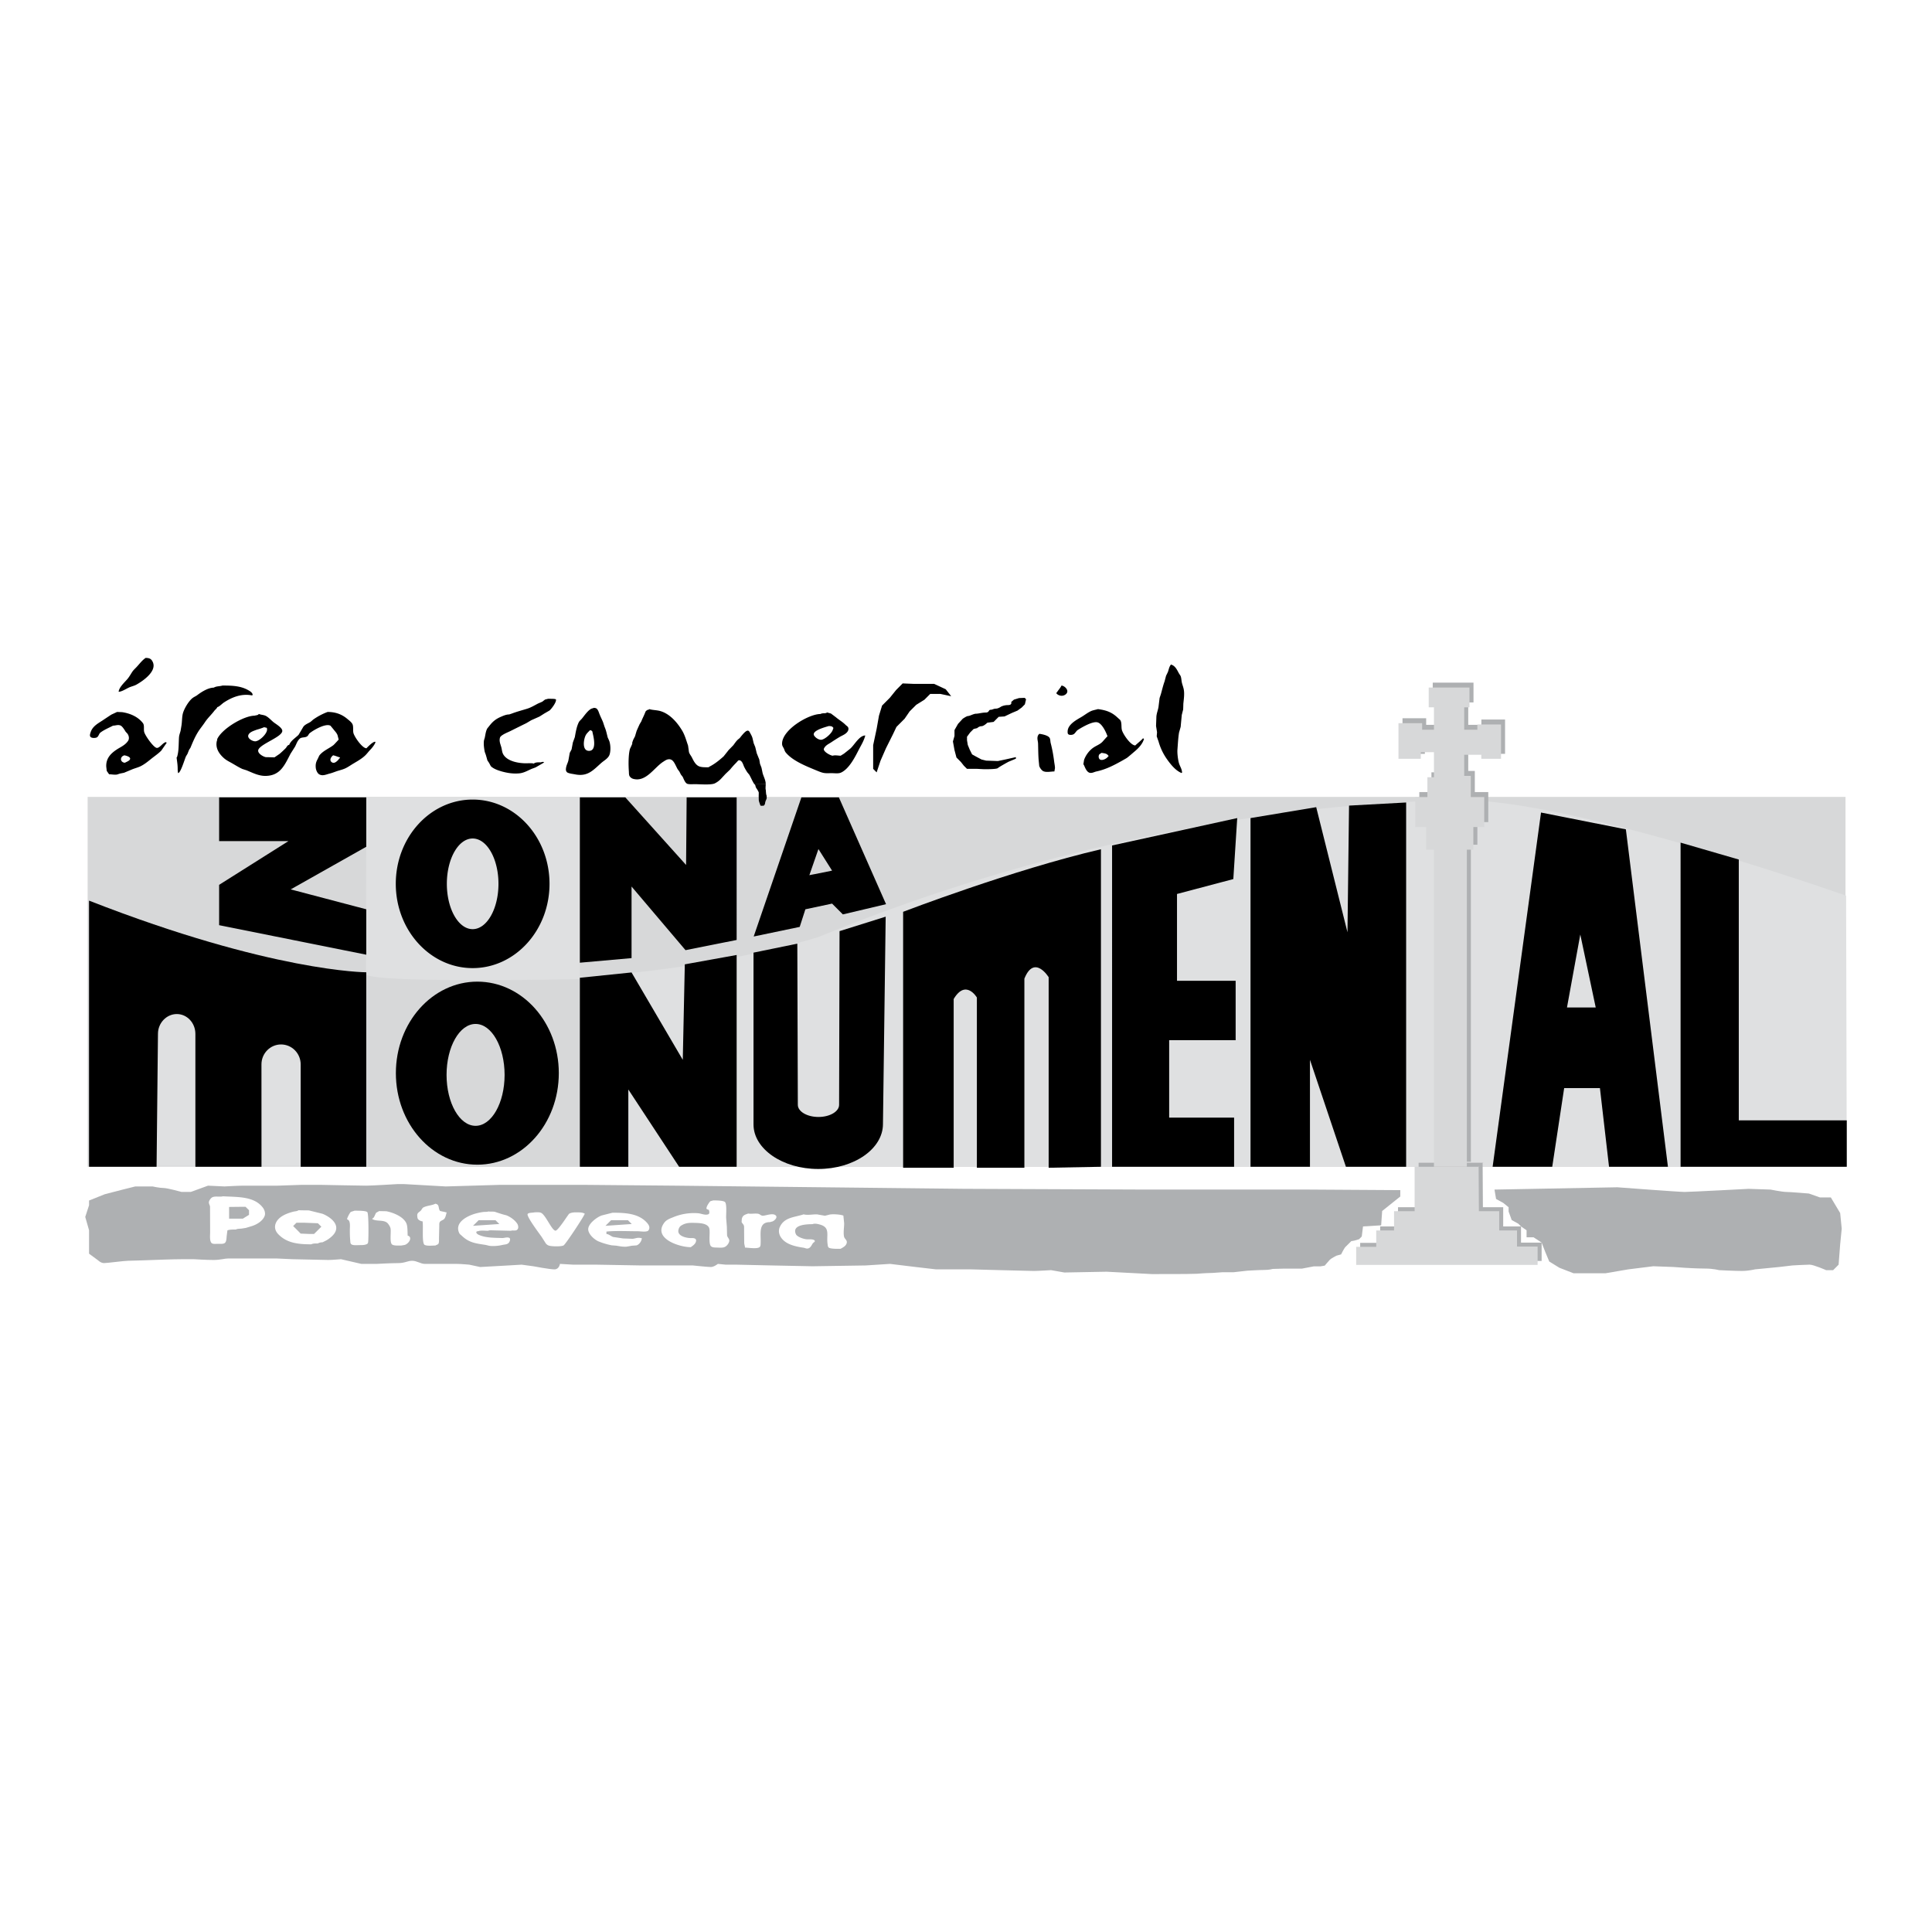 <svg xmlns="http://www.w3.org/2000/svg" width="2500" height="2500" viewBox="0 0 192.756 192.756"><g fill-rule="evenodd" clip-rule="evenodd"><path fill="#fff" d="M0 0h192.756v192.756H0V0z"/><path fill="#d7d8d9" d="M184.127 116.404H8.744V79.508h175.383v36.896z"/><path fill="#d7d8d9" d="M57.852 97.267l-21.309-.571v19.713h21.309V97.267z"/><path d="M58.12 116.409h126.132l-.066-27.048s-29.762-10.515-39.92-9.459c0 0-28.652-.377-62.591 13.581 0 0-10.279 3.275-23.827 3.979l.272 18.947z" fill="#dfe0e1"/><path d="M36.543 79.553h21.309v18.13s-19.973.444-21.335-.443l.026-17.687zM33.53 105.303l-6.407-6.407H13.517v17.412h18.259l1.754-11.005z" fill="#dfe0e1"/><path d="M139.707 118.74v.635l-1.809 1.446-.1 1.43-1.809.11-.127 1.006-.27.271-.469.139-.305.053s-.42.418-.574.568c-.152.152-.443.753-.443.753l-.459.127s-.523.263-.662.405-.508.586-.508.586l-.43.076h-.662l-1.199.228h-1.879l-1.018.028s-.332.103-.842.103-1.705.073-1.705.073l-1.348.152h-1.094c-.178 0-.916.08-1.297.08s-1.271.073-1.271.073l-1.146.025-3.35.008-4.525-.236-4.213.078-1.328-.234s-1.328.081-1.717.081c-.391 0-6.243-.159-6.243-.159h-3.512l-2.026-.235-2.576-.312-2.419.156-5.304.081-4.06-.081-3.516-.078h-1.086l-.782-.078s-.39.312-.701.312c-.313 0-1.796-.156-1.796-.156h-5.145l-4.447-.078h-2.342l-1.327-.078s-.077.548-.545.548-2.106-.311-2.106-.311l-1.172-.159-1.326.078-2.809.156-1.091-.234s-.859-.078-1.249-.078h-3.199c-.389 0-.781-.31-1.249-.31s-.702.232-1.404.232c-.703 0-2.107.077-2.107.077h-1.561l-2.027-.466s-.938.077-1.25.077c-.311 0-3.588-.077-3.588-.077l-1.639-.075h-4.761c-.389 0-.781.152-1.481.152-.701 0-1.95-.077-1.95-.077H18.18c-.937 0-2.886.077-2.886.077s-2.109.079-2.499.079c-.388 0-2.106.232-2.419.232-.312 0-.584-.271-.584-.271l-.907-.668v-1.009-1.327l-.38-1.33.38-1.168v-.47l1.57-.628 1.795-.465 1.249-.311h1.716s.703.154 1.093.154 1.795.392 1.795.392h.936l1.715-.624 1.641.078s1.404-.078 1.872-.078h3.432l2.298-.078h2.149s3.879.078 4.399.078 3.095-.156 3.095-.156h.7l4.136.234 5.307-.156h8.816l8.817.078 28.714.314 17.946.074h16.309l9.322.058z" fill="#aeb0b2"/><path d="M36.543 79.553H21.862v4.364h6.916l-6.916 4.363v4.025l14.681 2.946V90.72l-7.54-1.985 7.54-4.254v-4.928zM73.495 79.553h-4.988l-.056 6.745-6.064-6.745h-4.535v16.495l5.158-.457v-7.142l5.384 6.348 5.101-1.018V79.553zM79.956 79.553l-4.76 13.882 4.591-.959.566-1.756 2.663-.568 1.078 1.078 4.307-1.02-4.706-10.657h-3.739z"/><path fill="#d7d8d9" d="M81.656 84.71l-.906 2.606 2.266-.452-1.36-2.154z"/><path d="M55.752 107.068c0 5.05-3.637 9.132-8.128 9.132-4.489 0-8.127-4.082-8.127-9.132 0-5.045 3.638-9.129 8.127-9.129 4.491 0 8.128 4.084 8.128 9.129z"/><path d="M50.344 107.242c0 2.807-1.297 5.082-2.896 5.082-1.6 0-2.895-2.275-2.895-5.082s1.295-5.083 2.895-5.083c1.599 0 2.896 2.277 2.896 5.083z" fill="#d7d8d9"/><path d="M15.76 103.144c0-1.092.861-1.973 1.881-1.973 1.023 0 1.853.886 1.853 1.982v13.256h6.596l-.004-10.216c0-1.097.876-1.988 1.955-1.988 1.081 0 1.958.892 1.958 1.988v10.216h6.544V97.005s-9.409-.01-27.659-7.149v26.554h6.738l.138-13.266zM63.01 97.022l-5.158.528v18.859h4.836v-7.711l5.067 7.711h5.74v-21.13l-5.172.934-.202 9.527-5.111-8.718zM124.764 81.62v34.789h5.931v-10.674l3.588 10.674h6.008V80.063l-5.697.312-.156 12.639-3.12-12.483-6.554 1.089zM123.438 81.62l-.389 6.085-5.619 1.487v8.66h5.851v5.927h-6.633v7.728h6.479v4.902h-12.174V84.351l12.485-2.731zM148.92 116.409h5.947l1.19-7.848h3.568l.908 7.848h5.877l-4.197-33.665-8.465-1.677-4.828 35.342z"/><path fill="#dfe0e1" d="M157.666 93.236l1.539 7.278h-2.867l1.328-7.278z"/><path d="M173.479 85.756v26.024h10.773v4.629h-16.58V84.07l5.807 1.686zM104.625 116.507V97.495s-1.432-2.322-2.422.145v18.867h-4.74V99.522s-1.102-1.883-2.315.15v16.834h-5.043V90.971s10.916-4.19 19.736-6.242v31.68l-5.216.098z"/><path fill="#aeb0b2" d="M148.006 116.009h-6.471v4.436h-2.055v1.916h-1.777v1.64h-1.998v1.804h18.104v-1.832h-2.057v-1.612h-1.777v-1.916h-2.026l-.027-4.468.084.032zM147.143 79.026v-2.108h-.657v-2.103h1.707v.397h1.967v-3.424h-2.363v.528h-1.311V70.08h.526v-1.974h-4.067v1.974h.526v2.236h-1.182v-.658h-2.361v3.554h2.232v-.663h1.311v2.505h-.657v1.972h-1.21v2.998h1.084v2.254h.783v31.63h3.279v-31.63h.648v-2.254h1.088v-2.998h-1.382.039z"/><path fill="#d7d8d9" d="M147.605 116.409h-6.468v4.433h-2.053v1.919h-1.777v1.636h-2v1.806h18.101v-1.833h-2.054v-1.609h-1.776v-1.919h-2.029l-.028-4.463.084.03z"/><path d="M149.107 118.685l12.25-.23s6.166.466 6.711.466c.547 0 6.396-.31 6.396-.31l2.186.074s1.172.235 1.561.235 2.264.159 2.264.159l1.094.386h1.092l.934 1.562.154 1.559-.154 1.56-.156 2.029-.545.548h-.701s-1.248-.548-1.643-.548c-.387 0-1.713.078-1.713.078l-1.326.156-2.42.235s-.625.159-1.324.159c-.703 0-2.266-.081-2.266-.081s-.545-.158-1.404-.158c-.855 0-2.027-.078-2.027-.078l-1.092-.077-2.027-.075-2.498.311-2.264.388h-3.199l-1.404-.546-1.014-.623-.391-.937-.371-.954-.799-.524h-.703v-.703l-.555-.384-.271-.273-.656-.361-.311-.854v-.427l-.539-.435-.711-.39-.158-.937z" fill="#aeb0b2"/><path d="M88.093 112.143l.271-20.687-4.603 1.444-.044 17.33c0 .666-.92 1.21-2.059 1.21-1.138 0-2.059-.544-2.059-1.21l-.051-16.082-4.371.897.001 17.148c0 2.427 2.893 4.437 6.457 4.437 3.568 0 6.458-2.01 6.458-4.487z"/><path d="M22.248 119.354c-.352.105-.914-.09-1.181.184-.093.093-.212.259-.225.393-.02.181.105.301.114.486.001.834.006 1.666.008 2.5 0 .329-.064.831.119 1.073.11.144.381.11.562.11.756 0 .927.068.966-.733.026-.207.051-.413.078-.615.249-.089.54-.081.839-.081.16-.09.364-.072.56-.093.147-.022.295-.046.442-.07.2-.061.398-.12.595-.181.488-.15 1.116-.516 1.289-1.048.085-.271-.042-.603-.188-.791-.883-1.163-2.544-1.046-3.978-1.134zm48.917.411c-.089.022-.178.051-.269.072-.107.051-.358.462-.385.588-.016.054-.062.198.011.198.053.033.131.08.201.08.037.133.111.383-.059.446-.319.123-.712-.084-1.024-.104a5.373 5.373 0 0 0-2.53.42c-.295.115-.622.241-.826.512-1.185 1.575 1.467 2.454 2.637 2.454.146-.11.292-.198.411-.351.097-.132.198-.385.021-.495-.148-.093-.412-.05-.593-.068-.411-.038-1.194-.235-1.073-.804.033-.16.111-.326.252-.42.492-.324.923-.299 1.539-.281.416.016 1.034.062 1.244.438.079.146.074.315.078.504.005.351-.085 1.217.15 1.397.144.113.335.113.534.118.246.006.569.04.785-.041.23-.084.459-.368.491-.619.026-.217-.198-.349-.221-.568-.006-.287-.013-.57-.021-.856-.024-.302-.049-.6-.071-.901-.008-.357.086-1.361-.117-1.558-.163-.156-.897-.161-1.165-.161zm-27.724.329c-.37.187-.811.178-1.183.364-.145.068-.191.259-.31.359-.275.227-.375.229-.291.704.033.181.325.33.5.33.101.42-.097 2.196.212 2.353.272.13.739.062 1.071.062.086-.062.255-.084.309-.189.066-.135.049-.334.049-.504.008-.413.019-.821.028-1.229.008-.139-.016-.249.027-.367.07-.199.33-.216.468-.366.115-.131.153-.327.202-.494.014-.059.025-.112.036-.164h-.081c-.084-.045-.599-.111-.599-.166-.179-.302-.011-.599-.438-.693zm-13.661.652c-.16.118-.361.096-.553.153-.622.166-1.427.466-1.708 1.129-.168.395-.054.78.205 1.065.86.934 2.022 1.052 3.338 1.052.17-.098.426-.08.639-.08.121-.075.326-.123.481-.123.118-.057.236-.118.354-.175.295-.163.67-.454.856-.749.572-.918-.553-1.658-1.221-1.921-.454-.112-.903-.223-1.354-.336a44.661 44.661 0 0 1-1.037-.015zm5.607.041c-.125.044-.252.077-.38.124-.096.055-.381.605-.381.738.082.031.17.085.212.176.116.238.065.629.065.927 0 .331.007.676.038.984.013.14-.001.324.115.409.183.13.56.08.812.08.276 0 .525.003.745-.109.089-.044.108-.122.12-.222.041-.372.059-2.82-.086-2.959-.163-.161-.986-.137-1.26-.148zm2.446.044c-.098.049-.192.104-.288.154-.112.106-.211.578-.396.578v.086h.039c.447.24 1.175.004 1.524.438.105.137.212.292.251.468.077.369-.119 1.447.176 1.622.21.123.631.089.896.089.12-.02.238-.038.354-.061.246-.072.582-.41.53-.708-.02-.106-.136-.211-.244-.211-.021-.358 0-.915-.121-1.211-.293-.699-1.333-1.097-2.006-1.229-.24-.004-.478-.01-.715-.015zm10.895.036c-.144.056-.319.035-.481.049a5.426 5.426 0 0 0-.717.14c-.819.208-2.238.872-1.709 1.975.052.106.17.182.255.262.718.69 1.378.761 2.372.912.121.029.244.058.361.088.429.057.91.009 1.289-.078.268-.068.562-.028.715-.3.062-.104.147-.354-.02-.421-.221-.089-.467.032-.703.024-.812-.024-1.64-.013-2.325-.319-.088-.038-.284-.158-.238-.293.02-.057.144-.073.201-.073.185-.095.711-.038.962-.038.142-.07.382-.042.558-.042l1.723.042c.184-.075.448.03.606-.088.201-.146.132-.467.018-.635-.254-.369-.675-.661-1.07-.82-.155-.039-.31-.077-.463-.125a34.55 34.55 0 0 1-.691-.224c-.208-.041-.442-.001-.643-.036zm4.608.086c-.159.055-.641.013-.698.183-.089.267 1.171 1.939 1.392 2.252.142.224.287.449.428.673a.689.689 0 0 0 .247.191c.238.118 1.299.138 1.525.002.212-.125 2.115-3.009 2.115-3.18h-.04c-.174-.116-.502-.116-.724-.116-.291-.005-.591 0-.816.154-.055.074-.109.155-.166.232-.157.219-.957 1.449-1.177 1.441-.375-.021-.991-1.612-1.463-1.791-.177-.069-.416-.041-.623-.041zm7.773.041c-.359.092-.716.18-1.075.273-.453.154-1.303.778-1.346 1.328-.021.246.132.498.272.674.183.224.461.448.715.567.413.176.896.322 1.354.41.156.012.316.023.474.037.323.055.634.121 1.004.098.176-.03.351-.061.523-.093.158-.014.318-.024.478-.035.269-.087.524-.433.524-.726h-.082c-.027-.006-.054-.011-.083-.019-.29-.049-.501.069-.758.088l-.962-.037-.987-.15c-.207-.075-.431-.289-.655-.289v-.246c.977-.095 2.104-.033 3.086-.033.302 0 .696.083.989-.005.095-.025.162-.131.187-.218.076-.245-.075-.463-.225-.629-.822-.924-2.146-.995-3.433-.995zm13.54.08c-.335.123-.571.165-.642.575-.005.092-.01.186-.017.269.08.183.229.238.248.467.003.532.006 1.063.013 1.596 0 .187.076.333.076.489.337.013 1.19.153 1.452-.041.116-.09.105-.262.111-.406.042-.914-.266-2.091.923-2.091.089-.023.179-.049.265-.071.162-.065.524-.37.333-.581-.278-.309-1.016.018-1.319.013-.182-.008-.281-.166-.445-.194-.324-.058-.675.035-.998-.025zm5.529.082c-.889.301-1.931.274-2.375 1.264-.131.286-.108.615.032.893.433.833 1.489 1.044 2.34 1.173.151.024.298.123.471.064.217-.064.32-.298.43-.478.05-.09.223-.158.223-.258-.015-.013-.026-.025-.039-.035h.039c-.18-.188-.579-.113-.84-.137-.288-.026-.927-.238-1.048-.501-.44-.947 1.041-1.004 1.648-1.004.22-.1.556-.018.761.042 1.05.305.607 1.047.752 1.966.015.108.02.236.098.316.155.153.925.133 1.195.133.239-.14.534-.268.613-.582.071-.295-.224-.39-.271-.651-.078-.419.015-.889.015-1.304-.027-.263-.05-.521-.077-.778-.328-.118-.981-.162-1.36-.105-.161.043-.321.083-.482.123-.254-.048-.508-.088-.763-.136-.458-.023-.931.107-1.362-.005zm-57.32-.739v1.166h1.376l.611-.379v-.46l-.344-.339h-.573l-1.07.012zm7.463 1.573h-.74l-.333.332.446.443.302.31.805.035h.535l.381-.378.346-.345-.346-.342-1.396-.055zm16.871.31l2.625-.18-.382-.379h-1.679l-.564.559zm13.215 0l2.624-.18-.382-.379h-1.681l-.561.559z" fill="#fff"/><path fill="#d7d8d9" d="M146.74 79.521v-2.108h-.656v-2.107h1.705v.396h1.969V72.28h-2.362v.526h-1.312V70.57h.525v-1.975h-4.066v1.975h.523v2.236h-1.179v-.656h-2.36v3.552h2.229v-.658h1.31v2.502h-.654v1.975h-1.211v2.994h1.086v2.254h.779v31.635h3.282V84.769h.648v-2.254h1.086v-2.994h-1.381.039z"/><path d="M76.398 78.242s-.033.487-.012.505c.021.024.031.206.031.261 0 .059.023.184.023.224 0 .045.048.132.048.163 0 .033.008.158.008.224 0 .068-.106.286-.106.286s-.047.114-.047.164c0 .058-.032.188-.056.205-.02.028-.059.111-.121.111s-.256.016-.275-.005c-.016-.017-.029.015-.059-.113-.029-.118-.129-.31-.129-.454 0-.136-.007-.385-.007-.417l.007-.322c0-.047-.137-.291-.162-.321-.029-.023-.153-.224-.153-.274 0-.046-.038-.148-.038-.148l-.113-.146 1.161.057z"/><path d="M14.527 65.641c.391 0 .585.094.73.44.386.92-1.021 1.875-1.647 2.224-.247.136-.509.178-.763.299-.264.123-.714.414-1.011.414.042-.442.572-.922.858-1.25.183-.211.33-.475.478-.704.137-.221.335-.379.509-.575.278-.307.509-.617.846-.848zm102.299.659c.414.118.59.494.779.851.055.086.109.174.168.26.1.21.09.457.143.696.053.23.152.457.193.708.078.455-.006.972-.047 1.399-.004.194-.01.382-.018.573-.047.181-.09.359-.137.537-.037.395-.076.796-.111 1.191l-.164.58c-.09.568-.111 1.105-.158 1.689-.029.384.057 1.047.162 1.389.092.286.299.584.299.917h-.039v.04c-.576-.233-1.023-.776-1.389-1.275a5.791 5.791 0 0 1-.924-1.893c-.061-.165-.117-.328-.176-.495.008-.138.021-.276.031-.407-.033-.214-.064-.42-.1-.628.012-.312.025-.631.035-.942.031-.359.156-.625.211-.955.035-.298.074-.597.109-.896l.127-.379c.121-.428.219-.867.369-1.274.049-.188.1-.373.148-.564.064-.128.127-.256.189-.39.097-.283.115-.494.3-.732zm-94.625 2.096c.991 0 1.856.038 2.613.49.156.091.394.239.394.455h-.04v.045c-1.088-.221-2.051.191-2.843.711-.155.103-.489.445-.639.445-.062.165-.201.243-.305.379-.296.392-.673.733-.946 1.153-.207.312-.471.625-.672.947-.312.498-.536 1.038-.76 1.58-.042.065-.086.136-.132.199l-.171.425c-.05.078-.096.156-.144.234-.122.256-.531 1.67-.785 1.67-.057-.211-.037-.379-.049-.62-.012-.279-.058-.568-.094-.859-.007-.058-.041-.085.023-.085.202-.596.165-1.3.206-1.978.017-.254.103-.452.159-.668.029-.179.06-.352.089-.532.059-.372.047-.742.116-1.104.094-.492.583-1.319.983-1.633.147-.118.335-.188.479-.298.418-.32 1.093-.745 1.646-.745.264-.162.568-.117.872-.211zm83.707 0c.369.048.834.553.414.88-.514.397-1.104-.173-.889-.173.153-.259.346-.439.475-.707zm-51.227 1.322c.121.007.789-.022.789.08.052.264-.446.928-.648 1.093-.172.098-.347.198-.519.299l-.473.299c-.271.121-.544.244-.816.362l-.506.301c-.527.258-1.054.52-1.582.784-.232.118-.965.392-1.042.66-.1.344.046.648.126.935.07.243.073.504.195.721.409.731 1.612.924 2.417.9.103-.006.594-.015.594.029h.04c.19-.143.452-.123.713-.123.053-.025.276-.083.276 0h.039v.038h-.039c-.267.159-.536.312-.805.467-.122.048-.247.093-.372.138-.399.169-.781.407-1.24.455-.64.063-1.225-.038-1.777-.19-.354-.104-.808-.252-1.08-.525-.059-.105-.116-.219-.173-.324l-.169-.25c-.047-.17-.092-.336-.142-.502-.039-.146-.113-.279-.139-.43-.056-.324-.112-.703-.061-1.06.027-.098.056-.196.084-.292.056-.276.089-.562.198-.809.051-.12.115-.176.193-.274.381-.5.676-.756 1.238-.995.238-.103.516-.224.803-.224.076-.025.148-.05.227-.075.501-.194 1.022-.33 1.543-.49.384-.112.764-.346 1.125-.532.136-.055.272-.118.409-.176.088-.073.181-.141.272-.211l.302-.079zm4.509.905c.114.002.248.007.33.072.166.133.227.395.306.583.105.266.241.522.344.783l.156.475c.15.336.209.671.306 1.043.054.118.106.228.156.348.128.367.155.943.037 1.334-.124.404-.541.598-.829.854-.821.728-1.351 1.382-2.589 1.15-.258-.053-.54-.073-.77-.176-.132-.061-.191-.219-.175-.377.037-.375.164-.52.244-.829.048-.259.093-.51.138-.769l.182-.344c.043-.228.087-.454.128-.686l.199-.545c.086-.495.178-1.04.388-1.467.067-.136.185-.229.292-.347.26-.296.738-1.062 1.158-1.062l-.001-.04zm5.577.125c.338.101.711.093 1.062.181.964.256 1.726 1.118 2.237 1.975.271.458.403.972.581 1.479.032.213.062.43.09.641.06.218.191.346.293.545.161.318.347.719.693.877.265.117.612.105.939.105.045-.025.119-.013.119-.081h.038c.5-.261.933-.61 1.373-1.003.168-.208.337-.419.502-.633.158-.159.314-.322.474-.487.137-.182.278-.402.45-.558.059-.051.121-.099.179-.146.153-.184.55-.729.786-.746.112-.012.174.075.22.161.092.168.218.381.272.576.041.167.08.346.121.517.053.128.103.259.157.384.049.206.099.405.147.613.083.206.169.419.253.623l.075.444c.051.123.1.254.148.382.036.178.074.352.109.528.098.364.312.708.312 1.115-.198 0-1.187.03-1.187-.083-.166-.271-.292-.583-.45-.859-.064-.077-.129-.158-.195-.236a5.034 5.034 0 0 1-.31-.53c-.103-.204-.171-.563-.417-.662-.069-.032-.133-.019-.192.013a9.509 9.509 0 0 0-.205.227c-.212.21-.405.427-.594.663l-.471.45c-.142.156-.284.306-.427.462a2.154 2.154 0 0 1-.65.48c-.382.163-1.422.08-1.906.072-.258-.002-.548.028-.783-.024-.254-.061-.397-.505-.498-.708l-.173-.219-.155-.304c-.061-.081-.12-.165-.18-.244-.14-.244-.287-.638-.481-.83a.498.498 0 0 0-.379-.158c-.223.008-.392.136-.564.245-.916.577-1.732 2.078-3.022 1.706-.134-.038-.313-.171-.366-.31-.049-.118-.041-.292-.049-.426-.048-.619-.055-1.694.112-2.259.04-.085.081-.17.122-.261.027-.062.16-.324.089-.324l.11-.313.183-.354c.049-.173.101-.346.152-.517.091-.219.196-.44.291-.656.059-.105.122-.208.184-.311.098-.262.209-.463.31-.704.039-.093.076-.181.113-.276a.489.489 0 0 1 .357-.201l.001-.041zm44.78 0c.799.106 1.367.292 1.951.847.086.075.172.156.256.229.186.247.104.666.168.97.084.404.873 1.578 1.346 1.578.096-.101.75-.641.75-.699h.08v.036h.041c-.131.492-.521.911-.906 1.238-.277.234-.525.457-.807.675-.148.088-.297.171-.443.256-.826.462-1.625.884-2.592 1.091-.195.04-.379.158-.594.145-.467-.025-.613-.849-.711-.849.023-.15.051-.306.074-.455.166-.455.488-.906.898-1.198.291-.212.645-.317.914-.583.084-.083.486-.563.525-.563-.146-.424-.561-1.322-1.037-1.404-.504-.092-1.52.505-1.92.761-.162.103-.246.312-.41.422-.131.088-.453.123-.564-.009-.047-.053-.049-.151-.049-.227-.012-.734.91-1.196 1.402-1.49.295-.178.553-.382.854-.535.248-.13.497-.153.774-.236zm-97.867.284c.169.008.339.013.508.02.781.121 1.557.438 2.063 1.083.179.227.068.58.131.875.071.341.873 1.482 1.214 1.598.312.107.661-.565.988-.565v.04h.039v.04c-.178.254-.354.51-.532.767-.32.321-.682.558-1.02.832-.362.293-.71.573-1.113.758-.256.11-.516.176-.776.281l-.805.337c-.14.03-.277.053-.419.086-.092.029-.188.062-.284.092-.269.04-.53-.025-.788-.025-.079-.11-.158-.229-.237-.341-.014-.131-.028-.264-.046-.399-.047-.799.403-1.296.982-1.688.408-.284.909-.46 1.205-.927.132-.214.065-.508-.074-.696-.062-.071-.122-.133-.184-.201-.096-.166-.327-.542-.511-.616-.263-.105-.483.015-.739.015-.416.216-.865.397-1.249.681-.176.126-.179.404-.396.503-.16.067-.552.077-.635-.108-.058-.123-.006-.264.028-.377.183-.616.696-.889 1.179-1.203.296-.196.591-.395.886-.588.194-.093.39-.181.585-.274zm21.004 0c.78 0 1.417.224 1.977.701.163.135.364.284.482.472.148.244.051.64.119.924.09.374.876 1.525 1.299 1.525.168-.174.578-.588.796-.638.044-.016.073-.04.073.025h.042c-.118.294-.344.577-.568.806-.166.176-.296.364-.476.533-.338.321-.765.56-1.154.792-.244.143-.461.299-.707.429-.251.14-.534.211-.814.294-.292.088-.562.211-.871.287-.341.087-.702.275-1.043.067-.184-.11-.32-.439-.335-.661-.034-.354.036-.581.19-.859l.158-.339c.362-.484.985-.708 1.426-1.057.069-.058.511-.542.511-.542a35.028 35.028 0 0 0-.111-.435c-.085-.239-.272-.407-.422-.608-.095-.116-.19-.231-.285-.344-.496-.267-1.699.449-2.062.736-.109.085-.146.233-.248.313-.217.171-.577.061-.777.262-.234.233-.303.5-.446.775-.151.236-.301.478-.453.714-.583 1.112-1.005 2.183-2.475 2.208-.724.013-1.333-.329-1.938-.568-.124-.035-.251-.083-.379-.118-.366-.164-.7-.38-1.047-.578-.278-.159-.544-.282-.794-.498-.476-.417-.888-1.004-.717-1.728.011-.052.082-.132.014-.132.429-1.053 2.667-2.387 3.757-2.387.077-.038.395-.045.395-.166h.041c.226.092.479.08.694.196.269.145.503.411.742.61.216.18.892.55.886.881-.012.588-2.047 1.244-2.37 1.833-.196.365.438.727.721.784.289.005.58.013.868.021l.506-.344c.197-.167.419-.377.604-.561.102-.103.168-.296.314-.334h.041c.172-.437.605-.681.936-1.004.161-.267.323-.541.482-.814.177-.238.489-.336.717-.485.086-.07.171-.148.256-.221a6.222 6.222 0 0 1 1.445-.767zm49.805.042c.139.041.277.076.416.116.166.123.331.247.498.374.309.264.671.462.967.764.078.078.183.13.242.23.068.124.039.274-.021.382-.184.319-.572.434-.846.603-.272.164-.531.327-.796.507-.272.181-.578.297-.74.625-.146.297.675.722.876.722.223-.078.55 0 .789 0 .118-.076.235-.141.348-.218.196-.156.389-.309.582-.465.43-.352.911-1.334 1.526-1.334-.145.562-.434.995-.687 1.495-.373.734-.963 1.866-1.747 2.213-.236.101-.55.061-.812.053-.306-.01-.623.027-.908-.026-.271-.052-.559-.186-.807-.284-.936-.392-2.299-.922-2.984-1.766-.088-.113-.111-.224-.163-.347-.081-.19-.194-.276-.194-.52 0-1.399 2.661-2.961 3.83-2.961.128-.074.316-.078.475-.078.054-.018.107-.03.157-.045l-.001-.04zm.199 1.363c-.262.088-1.799.457-1.449.972.14.203.416.389.658.399.359.015 1.1-.646 1.19-1.002.014-.058.099-.207.036-.207-.098-.158-.254-.152-.435-.162zm-56.333.117a6.773 6.773 0 0 1-.752.252c-.256.105-.647.203-.799.474-.205.36.355.671.643.681.411.016 1.229-.763 1.198-1.198-.002-.07-.011-.163-.092-.163a2.703 2.703 0 0 1-.198-.046zm32.519.29c-.153.161-.337.319-.44.518-.212.421-.381 1.54.321 1.552.727.013.526-1.11.42-1.58a33.253 33.253 0 0 1-.081-.366c-.052-.077-.144-.097-.22-.124zm44.821.371c.27.028.818.146.994.36.121.146.09.366.137.552.154.593.262 1.171.342 1.807.025.226.082.454.088.7-.021.11-.037.222-.059.333-.363 0-.908.147-1.197-.083a1.104 1.104 0 0 1-.316-.463 20.389 20.389 0 0 0-.039-.402c-.062-.583-.057-1.192-.076-1.812-.004-.246-.098-.442-.049-.701a.502.502 0 0 1 .175-.291zm6.207 1.896a2.053 2.053 0 0 1-.193.126c-.137.128-.123.417.025.53.227.161.674-.076.809-.271.031-.046.014-.053.072-.053 0-.058.014-.045-.041-.045-.135-.241-.42-.236-.672-.287zm-97.512.247c-.085.05-.168.068-.235.158-.215.276.008.581.314.581.122-.078.514-.199.514-.41.001-.196-.443-.311-.593-.329zm20.848 0c-.195.138-.431.495-.127.696.24.156.479-.076.639-.241.048-.053.09-.164.16-.164v-.085c-.231-.055-.433-.161-.672-.206zM94.9 69.462l-1.085-.231H92.81l-.582.581-.813.507-.659.656-.503.733-.814.817-.35.736-.697 1.394-.542 1.239-.388 1.165-.347-.352v-2.36l.347-1.628.233-1.316.309-1.008.774-.775.623-.774.656-.661 1.047.043h2.091l1.161.54.544.694zm6.614 1.435l.428-.312.311-.316.117-.505-.135-.141-.568.024-.504.154-.275.236s.117.309-.311.309c-.43 0-.705.158-.705.158s-.271.196-.506.196c-.232 0-.352.115-.547.115-.193 0-.115.274-.467.274-.35 0-.742.118-.975.118-.234 0-.625.229-.783.229-.155 0-.545.276-.545.276l-.467.509-.352.621v.583l-.156.55.156.859.196.742.446.449.295.373.312.309h.937c.156 0 .623.037.859.037.234 0 1.168 0 1.283-.112.117-.115 1.055-.628 1.055-.628l.744-.312v-.155l-1.055.236-.744.155-1.17-.041-.467-.115-.584-.312-.351-.196-.235-.47-.194-.47-.078-.467v-.352l.313-.426.35-.35.35-.083s.195-.193.43-.193.588-.35.588-.35l.623-.078.506-.507.586-.04.74-.352.549-.229zM54.825 88.178c0 4.642-3.434 8.41-7.669 8.41-4.233 0-7.668-3.768-7.668-8.41s3.436-8.405 7.668-8.405c4.235-.001 7.669 3.763 7.669 8.405zm-5.093 0c0 2.497-1.155 4.524-2.576 4.524-1.422 0-2.574-2.027-2.574-4.524 0-2.499 1.152-4.521 2.574-4.521 1.421-.001 2.576 2.022 2.576 4.521z"/></g></svg>